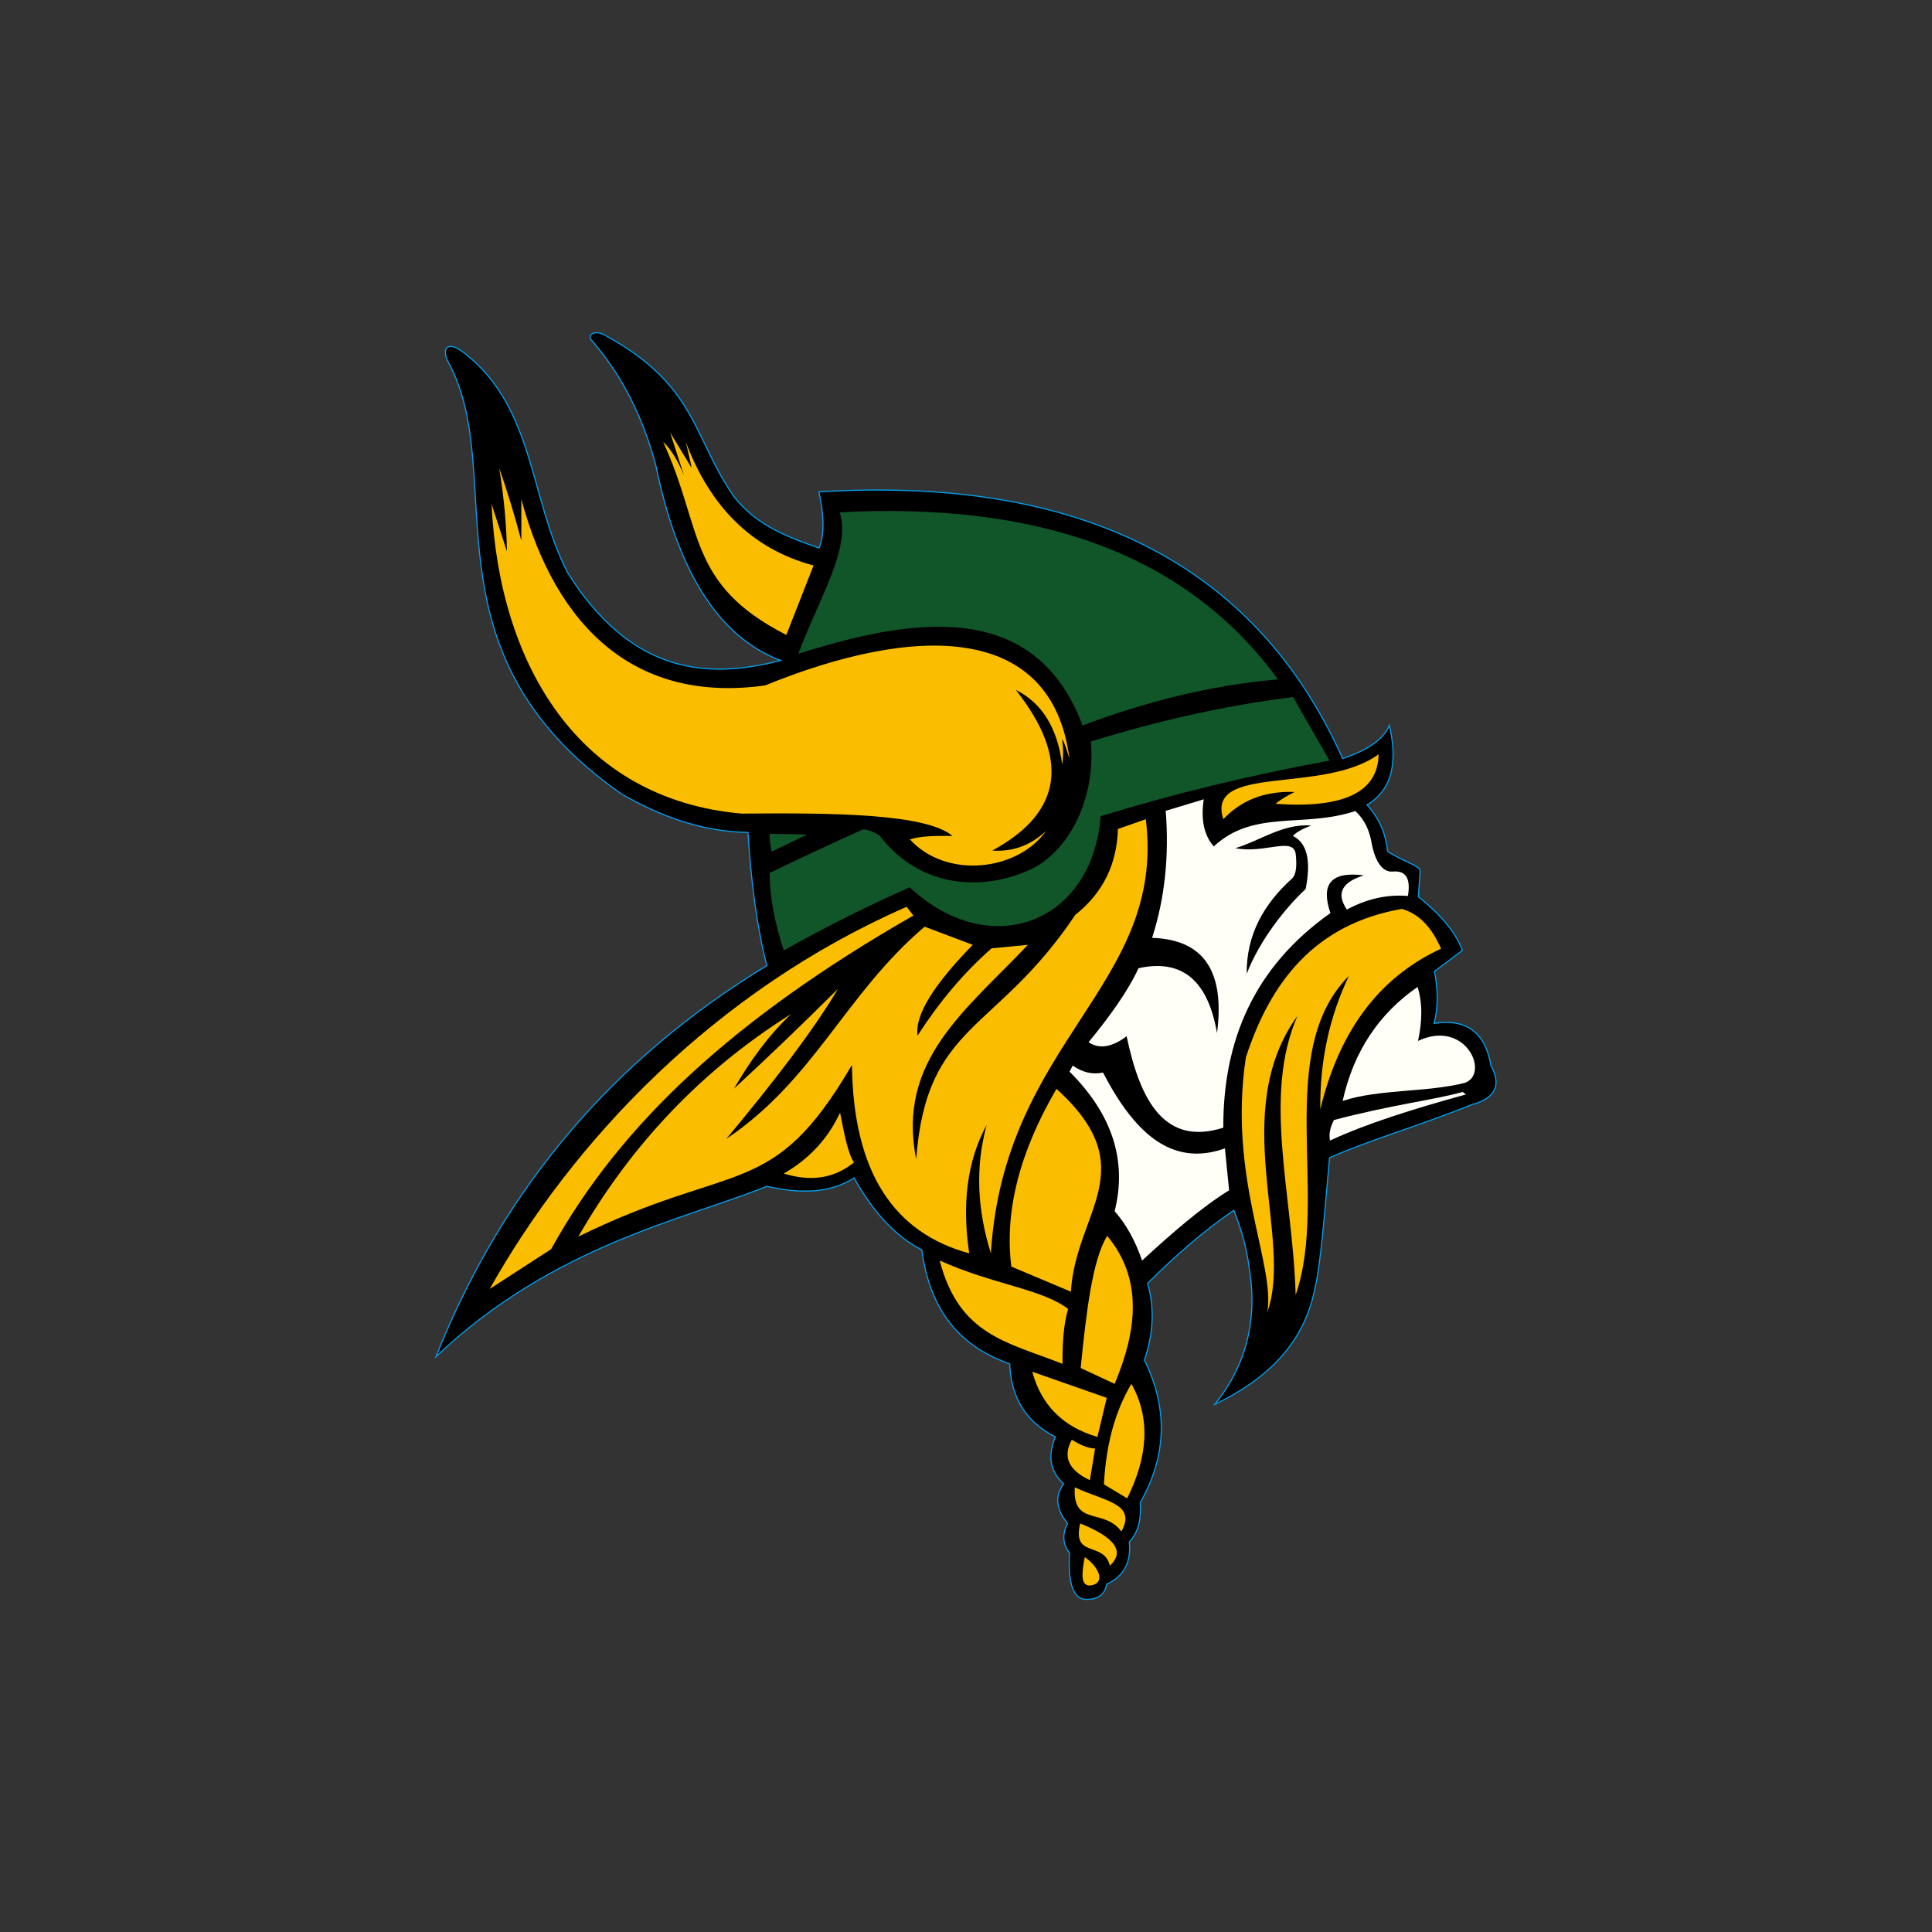 <?xml version="1.0" encoding="UTF-8"?>
<!-- Generator: Adobe Illustrator 27.1.1, SVG Export Plug-In . SVG Version: 6.00 Build 0)  -->
<svg xmlns="http://www.w3.org/2000/svg" xmlns:xlink="http://www.w3.org/1999/xlink" version="1.1" id="Layer_1" x="0px" y="0px" viewBox="0 0 1728 1728" style="enable-background:new 0 0 1728 1728;" xml:space="preserve">
<rect x="0" y="0" width="1728" height="1728" fill="#333333" stroke="none"/>
<style type="text/css">
	.st0{stroke:#009FEE;stroke-miterlimit:10;}
	.st1{fill:#FBBD00;}
	.st2{fill:#FFFFF8;}
	.st3{fill:#105629;}
</style>
<g>
	<path class="st0" d="M400.55,323.17C456.74,424.31,371.84,581.63,556,710.23c34.02,19.46,70.51,33.49,112.99,34.34   c2.74,43.2,7.73,83.66,16.86,119.1c-137.34,83.28-236.27,199.6-295.91,349.73c104.96-99.64,221.62-122.36,295.91-152.32   c28.91,6.52,55.8,6.73,78.03-7.5c17.49,31.32,37.71,52.64,60.55,64.31c6.45,47.22,27.98,84.34,78.64,101.97   c1.2,28.38,12.9,51.19,40.9,65.34c-6.71,15.91-5.54,30.19,7.4,42.04c-8.26,10.92-6.69,22.75,3.45,35.38   c-4.63,9.25-4.7,18.12,1.76,26.43c-1.18,24.61,2.02,41.79,15.6,41.41c10.73,0.06,16.07-4.98,17.7-13.53   c14.67-6.82,22.09-18.93,20.18-37.87c8.52-8.88,10.74-21.17,9.78-35.17c24.43-42.93,24.4-85.36,3.77-127.35   c7.82-23.25,9.34-46.17,2.82-68.67c24.42-24.42,49.83-46.77,77.06-65.34c6.86,17.01,11.64,34.07,13.73,51.19   c7.93,47.03-2.88,87.6-30.59,122.36c45.46-22.15,80.01-53.33,89.69-105.09c4.74-19.03,8.74-69.05,12.83-115.49   c34.51-15.4,77.89-27.78,127.21-47.45c21.63-5.88,26.53-17.83,17.17-34.96c-4.86-28.17-20.52-42.42-50.88-37.77   c3.76-14.57,3.64-30.13,0.31-46.51l24.97-18.73c-6.19-17.14-20.58-32.95-39.33-48.07l1.56-22.79c0.31-5.04-14.67-8.12-29.03-17.79   c-1.59-14.85-6.94-28.87-18.42-41.51c23.14-13.98,27.31-39.13,19.98-71.06c-5.69,13.15-20.65,22.59-41.83,29.55   c-79.13-176.94-238.27-252.64-468.42-238.47c3.92,18.11,5.68,35.47,0.21,50.25c-33.31-11.46-57.12-22.16-75.85-45.57   c-37.46-53.38-33.09-100.2-116.43-145.14c-8.49-4.75-16.23,0.31-10.61,5.62c27.1,31.39,45.52,68.79,56.81,111.12   c18.35,88.95,52.52,152.02,111.54,174.49c-69.95,18.44-135.81,8.51-190.51-78.66c-34.02-66.17-29.34-146.08-90.83-195.09   C401.18,303.82,394.62,310.69,400.55,323.17z"></path>
	<path class="st1" d="M438.01,1152.84l54.94-35.58c61.8-112.06,163.87-206.64,324-298.4l-6.09-7.8   C639.03,886.27,512.3,1020.49,438.01,1152.84z"></path>
	<path class="st1" d="M707.7,906.87c-20.24,19.08-36.76,41.89-51.19,66.8c31.07-28.68,62.07-58.45,93.02-89.27   c-22.57,38.07-58.46,84.42-99.88,134.22c79.28-53.48,105.5-128.39,177.29-189.78l43.08,16.23c-33.9,34.71-52.04,62.51-49.32,81.16   c18.96-29.48,40.8-55.74,66.17-78.03l32.46-3.12c-54.73,58.06-117.57,103.01-99.88,191.65c9.29-122.54,70.96-111.95,142.34-218.5   c25.16-19.96,37.24-45.84,38.08-76.79l24.97-8.74c18.31,149.2-126.94,197.48-138.59,388.3c-11.8-37.86-14.4-76.09-3.75-114.87   c-17.7,32.47-22.14,71.11-15.61,114.87c-66.53-18.07-103.83-71.42-104.88-168.55c-71.38,122.15-104.25,84.69-244.72,153.57   C564.63,1023.56,627.88,956.96,707.7,906.87z"></path>
	<path class="st1" d="M751.4,995.11c-10.22,22.05-26.34,40.61-50.36,54.52c22.33,6.83,43.56,5.59,62.84-9.99   C758.78,1032.79,755.04,1014.37,751.4,995.11z"></path>
	<path class="st1" d="M840.46,1127.45c48.28,21.64,91.56,25.39,114.87,43.28c-3.99,13.4-5.15,30.42-4.99,49.11   C900.81,1200.28,857.94,1194.46,840.46,1127.45z"></path>
	<path class="st1" d="M944.92,973.88c-33.08,56.69-46.6,109.7-40.37,158.98l53.27,22.47C961.99,1083.75,1024,1045.46,944.92,973.88z   "></path>
	<path class="st1" d="M990.29,1105.39c-13.16,21.03-18.79,68.38-23.72,118.2l30.38,14.15   C1017.53,1188.79,1021.89,1143.28,990.29,1105.39z"></path>
	<path class="st1" d="M1011.93,1237.74c-14.57,24.42-22.75,54.38-24.55,89.9l20.81,12.49   C1026.25,1303.55,1029.63,1269.12,1011.93,1237.74z"></path>
	<path class="st1" d="M923.28,1226.92l66.6,23.31l-8.33,34.96C950.87,1276.31,931.45,1256.89,923.28,1226.92z"></path>
	<path class="st1" d="M958.66,1287.68c7.23,4.62,14.22,7.64,20.81,7.91l-4.68,28.3C954.79,1314.47,950.66,1302.17,958.66,1287.68z"></path>
	<path class="st1" d="M1002.98,1369.78c-15.61-21.23-43.86-4.21-41.67-39.49C988.31,1342.93,1016.87,1344.81,1002.98,1369.78z"></path>
	<path class="st1" d="M966.15,1362.6c-7.49,31.53,21.23,15.45,26.53,37.77C1006.31,1387.78,997.47,1375.19,966.15,1362.6z"></path>
	<path class="st1" d="M970.21,1392.72c-2.64,13.92-4.14,26.44,5.46,25.28C988.62,1416.13,983.9,1402.24,970.21,1392.72z"></path>
	<path class="st1" d="M1094.13,732.7c15.45-16.3,36-25.38,63.68-24.35c-7.43,3.89-13.82,7.58-16.86,10.61   c59.5,4.2,91.61-9.65,92.08-44.32C1183.4,710.85,1078.21,682.76,1094.13,732.7z"></path>
	<path class="st2" d="M1245.82,779.52c-8.95,0.94-15.66-8.59-18.73-24.03c-2.1-13.04-7-23.16-14.98-30.07   c-46.2,15.4-90.73-1.66-126.52,31.63c-8.82-10.12-11.66-24.26-8.95-42.14l-34.02,10.3c3.22,40.73-0.9,78.58-12.17,113.62   c43.1,1.44,65.73,26.12,58.06,85.21c-7.82-45.41-29.91-66.96-70.23-58.06c-9.51,20.7-25.73,43.1-44.64,66.17   c9.16,6.18,20.34,4.99,34.02-5.31c12.26,58.59,34.47,98.34,86.46,81.78c-0.22-77.45,27.07-143.39,95.83-191.97   c-8.34-24.43-1.17-37.7,29.97-33.71c-18.34,5.64-25.72,15.06-15.29,30.59c17.75-9.58,35.96-13.72,54.62-12.17   C1261.73,786.64,1258.1,778.45,1245.82,779.52z M1167.79,795.13c-17.48,16.23-40.93,45.28-52.75,75.85   c-0.27-35.41,15.56-62.55,40.42-85.06c4.1-3.76,4.54-12.02,3.43-22.16c-2.18-15.76-27.78,0-54-5.15   c22.01-6.56,42.6-22.18,67.89-20.29c-7.66,2.97-13.57,6.07-16.39,9.36C1169,753.87,1172.84,769.64,1167.79,795.13z"></path>
	<path class="st2" d="M1268.3,931.01c42.45-19.98,64.51,29.13,42.03,37.46c-34.13,8.74-77.38,5.51-109.46,16.23   c9.85-44.49,32.61-78.12,67.01-101.97C1272.44,897.27,1272.1,913.53,1268.3,931.01z"></path>
	<path class="st2" d="M1189.64,1020.08c32.23-15,74.91-28.4,121.53-41.2l-2.99-2.24c-23.05,6.68-64.71,11.73-115.1,25.13   C1189.24,1009.28,1188.51,1015.16,1189.64,1020.08z"></path>
	<path class="st1" d="M1206.5,872.85c-17.34,36.23-26.11,75.88-25.6,119.24c16.3-67.4,50.53-117.03,108-143.58   c-7.67-17.57-18.43-30.71-34.96-35.58c-77.96,13.51-117.66,65.32-139.63,132.87c-16.23,107.58,26.64,185.41,19.14,227.86   c23.72-65.34-35.38-178.54,27.05-265.11c-31.63,72-4.16,160.23-1.66,249.71C1189.16,1070.85,1138.84,940.59,1206.5,872.85z"></path>
	<path class="st3" d="M1189.15,680.26c-70.5,13.05-138.83,29.51-204.74,49.75c-7.23,95.44-98.58,130.84-170.79,63.59   c-38.6,17.16-76.14,35.94-112.59,56.47c-7.94-24.15-12.54-47.35-12.68-69.29c28.72-13.85,56.66-26.9,83.95-39.13   c5.3,0.87,10.38,2.71,14.68,6.04c13.98,18.15,31.06,29.83,49.36,36.06c28.3,9.62,59.53,6.18,86.74-6.71   c15.82-8.03,29.05-22.12,38.35-39.76c11.08-21.04,16.59-47.13,14.27-74.05c61.4-18.99,121.01-32.4,180.86-39.75L1189.15,680.26z"></path>
	<path class="st1" d="M439.67,450.74l13.73,42.45c-0.33-21.94-2.36-46.39-6.87-74.5c7.49,21.46,14.02,43.11,19.77,64.92v-37.04   c31.18,115.57,102.8,182.71,218.08,166.47c134.84-54.94,256.79-55.77,272.19,65.76c-2.38-7.83-4.76-15.57-6.66-17.79   c1.12,8.06,1.33,15.67,0.1,22.58c-4.43-33.15-18.42-55.09-41.41-66.49c47.38,60.17,43.28,108.73-21.12,143.69   c16.17,0.9,32.24-2.87,48.07-17.48c-25.41,35.64-88.86,43.34-121.73,7.49c8.42-2.9,22.34-3.41,38.08-3.12   c-23.22-19.5-102.47-20.84-188.53-19.98C517.29,714.91,446.31,594.06,439.67,450.74z"></path>
	<path class="st1" d="M593.14,395.28c7.52,6.92,13.54,17.56,18.73,30.28l-12.49-38.71l19.35,31.84l-5.31-23.41   c22.04,58.8,59.88,95.96,114.24,110.5l-24.35,62.12C614.06,522.32,629.04,473,593.14,395.28z"></path>
	<path class="st3" d="M750.98,458.23c10.45,31.29-17.21,74.5-37.04,126.52c98.24-30.93,211.01-51.61,254.29,64.09   c55.42-20.71,113.1-35.88,174.8-41.2C1059.01,492.45,923.74,449.08,750.98,458.23z"></path>
	<path class="st2" d="M959.49,953.07c8.48,5.99,17.46,8.32,27.05,6.24c27.2,52.3,60.38,85.18,109.04,67.84l3.75,37.46   c-23.97,14.77-50.54,37.67-77.83,62.84c-6.24-18.03-14.43-32.74-24.55-44.12c11.25-44.73-1.76-86.41-40.37-124.86L959.49,953.07z"></path>
	<path class="st3" d="M688.35,745.74c0.11,6.08,0.57,11.64,1.87,15.92l31.73-15.29L688.35,745.74z"></path>
</g>
</svg>
